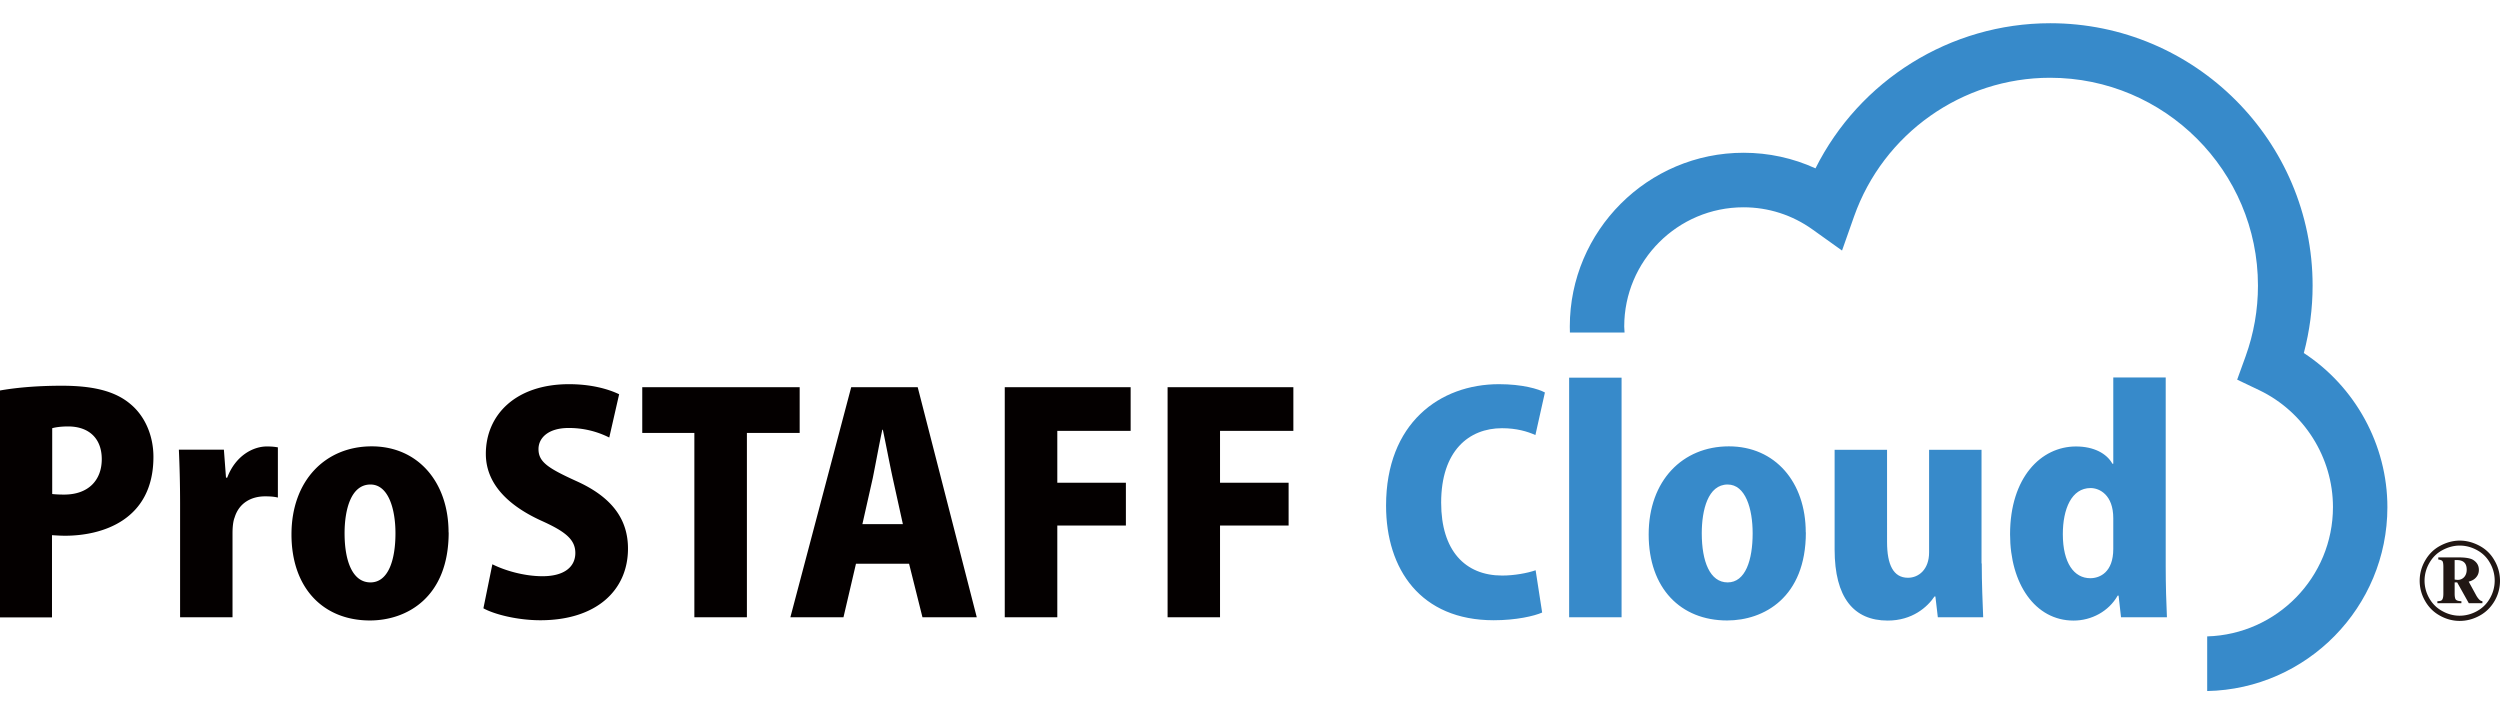 <svg xmlns="http://www.w3.org/2000/svg" width="226" height="64" viewBox="0 0 226 64"><path fill="#378aca" d="M208.27 31.9c.52-1.98.79-4.01.79-6.08 0-13.08-10.64-23.72-23.72-23.72-9.05 0-17.24 5.17-21.22 13.12-2.03-.93-4.24-1.41-6.5-1.41-8.66 0-15.71 7.05-15.71 15.71 0 .18 0 .36.01.54h4.94c0-.18-.03-.36-.03-.54 0-5.95 4.84-10.78 10.78-10.78 2.25 0 4.41.69 6.25 2.01l2.66 1.9 1.09-3.09c2.65-7.49 9.77-12.53 17.72-12.53 10.36 0 18.79 8.43 18.79 18.79 0 2.2-.38 4.35-1.12 6.4l-.76 2.1 2.01.96c4.04 1.94 6.65 6.08 6.65 10.56 0 6.34-5.07 11.51-11.37 11.69v4.94c9.01-.18 16.29-7.57 16.29-16.62 0-5.64-2.91-10.9-7.56-13.94"/><path fill="#040000" d="M0 35.3c1.35-.24 3.23-.43 5.6-.43 2.75 0 4.77.46 6.17 1.64 1.32 1.08 2.1 2.85 2.1 4.79 0 5.78-4.72 7.13-7.98 7.13-.46 0-.86-.03-1.19-.05v7.43H0v-20.5Zm4.72 9.36c.3.03.59.05 1.08.05 2.21 0 3.4-1.32 3.4-3.2s-1.16-2.96-3.05-2.96c-.65 0-1.16.08-1.43.16v5.95ZM25.12 44.98c-.32-.08-.67-.11-1.16-.11-1.21 0-2.34.57-2.75 1.91-.14.35-.19.89-.19 1.43v7.59h-4.74V45.55c0-1.99-.05-3.52-.11-4.9h4.07l.19 2.53h.11c.75-1.99 2.34-2.82 3.58-2.82.46 0 .7.03 1 .08v4.55ZM40.56 48.13c0 5.89-3.8 7.96-7.12 7.96-4.2 0-7.09-2.91-7.09-7.78s3.07-7.96 7.25-7.96 6.95 3.23 6.95 7.78m-7.06-4.33c-1.78 0-2.34 2.31-2.34 4.41 0 2.53.73 4.44 2.34 4.44s2.26-2.02 2.26-4.44c0-2.23-.65-4.41-2.26-4.41M55.07 39.55a8.07 8.07 0 0 0-3.67-.86c-1.83 0-2.72.89-2.72 1.91 0 1.16.86 1.72 3.4 2.88 3.31 1.48 4.69 3.52 4.69 6.11 0 3.79-2.88 6.48-7.92 6.48-2.1 0-4.18-.54-5.15-1.08l.81-3.98c1.11.56 2.86 1.08 4.53 1.08 1.99 0 2.97-.86 2.97-2.1s-.94-1.96-3.1-2.93c-3.29-1.51-4.99-3.55-4.99-6.03 0-3.52 2.69-6.3 7.52-6.3 1.99 0 3.53.43 4.53.91l-.89 3.9ZM72.29 39.14h-4.77V55.8h-4.75V39.14h-4.71V35h14.23v4.14zM88.3 55.8h-4.91l-1.21-4.84h-4.8l-1.13 4.84h-4.8l5.5-20.8h6.01l5.34 20.8Zm-6.68-8.42-.92-4.17c-.27-1.24-.62-3.09-.89-4.36h-.05c-.27 1.26-.62 3.18-.86 4.36l-.94 4.17h3.67ZM90.83 55.8V35h11.38v3.95h-6.63v4.69h6.2v3.87h-6.2v8.29h-4.75zM105.55 55.8V35h11.37v3.95h-6.63v4.69h6.2v3.87h-6.2v8.29h-4.74z"/><path fill="#378aca" d="M139.42 55.37c-.73.32-2.35.7-4.39.7-6.6 0-9.73-4.6-9.73-10.36 0-7.45 4.85-10.98 10.21-10.98 2.1 0 3.56.43 4.15.75l-.86 3.85c-.7-.32-1.7-.62-3.02-.62-2.99 0-5.5 2.04-5.5 6.73 0 4.33 2.16 6.59 5.52 6.59 1.08 0 2.29-.22 3.02-.48l.59 3.82ZM141.85 34.14h4.74V55.8h-4.74zM163.25 48.13c0 5.89-3.8 7.96-7.12 7.96-4.2 0-7.09-2.91-7.09-7.78s3.07-7.96 7.25-7.96 6.95 3.23 6.95 7.78m-7.06-4.33c-1.78 0-2.34 2.31-2.34 4.41 0 2.53.73 4.44 2.34 4.44s2.26-2.02 2.26-4.44c0-2.23-.65-4.41-2.26-4.41M179.15 50.93c0 1.86.08 3.52.13 4.87h-4.1l-.22-1.88h-.08c-.65.97-2.02 2.18-4.23 2.18-3.07 0-4.8-2.07-4.8-6.43v-9.01h4.74V49c0 2.05.57 3.23 1.89 3.23.97 0 1.91-.75 1.91-2.29v-9.28h4.74v10.28ZM195.78 51.17c0 1.67.05 3.42.11 4.63h-4.15l-.22-1.96h-.08c-.81 1.43-2.37 2.26-3.99 2.26-3.48 0-5.74-3.34-5.74-7.8 0-5.14 2.8-7.94 5.96-7.94 1.62 0 2.78.64 3.29 1.56h.08v-7.8h4.74v17.06Zm-4.74-4.33c0-2.1-1.24-2.72-2.05-2.72-1.72 0-2.51 1.88-2.51 4.17 0 2.61 1.02 3.98 2.48 3.98.89 0 2.08-.56 2.08-2.64v-2.8Z"/><path fill="#211714" d="M222.36 48.87c.61 0 1.21.16 1.79.47.58.31 1.04.76 1.36 1.34a3.632 3.632 0 0 1 .01 3.63c-.33.57-.77 1.02-1.35 1.34-.58.32-1.18.48-1.81.48s-1.23-.16-1.8-.48c-.58-.32-1.02-.77-1.34-1.34a3.632 3.632 0 0 1 .01-3.63c.33-.58.78-1.03 1.36-1.34.58-.31 1.17-.47 1.78-.47Zm0 .45c-.53 0-1.05.14-1.56.41-.51.27-.9.66-1.19 1.17a3.168 3.168 0 0 0-.01 3.17c.28.5.67.89 1.18 1.17.5.28 1.03.42 1.57.42s1.08-.14 1.58-.42c.5-.28.89-.67 1.17-1.17a3.196 3.196 0 0 0 0-3.17c-.28-.51-.68-.9-1.18-1.17-.51-.28-1.03-.41-1.57-.41Zm-1.93 1.07h1.85c.62 0 1.06.08 1.3.23.34.22.51.51.51.9 0 .24-.07.46-.23.65-.15.19-.38.33-.69.41l.7 1.28c.1.17.21.31.32.4.05.04.12.07.22.09v.18h-1.23l-1.05-1.88h-.23v1.01c0 .29.04.47.11.55.08.08.24.13.5.14v.18h-2.17v-.18c.21 0 .35-.04.41-.11.09-.1.13-.29.13-.58v-2.41c0-.28-.03-.46-.09-.53s-.18-.12-.37-.14v-.18Zm1.47 2c.11.02.21.03.29.03.22 0 .41-.08.57-.25.15-.17.23-.39.23-.67s-.07-.51-.22-.65c-.15-.15-.38-.22-.68-.22h-.19v1.77Z"/></svg>